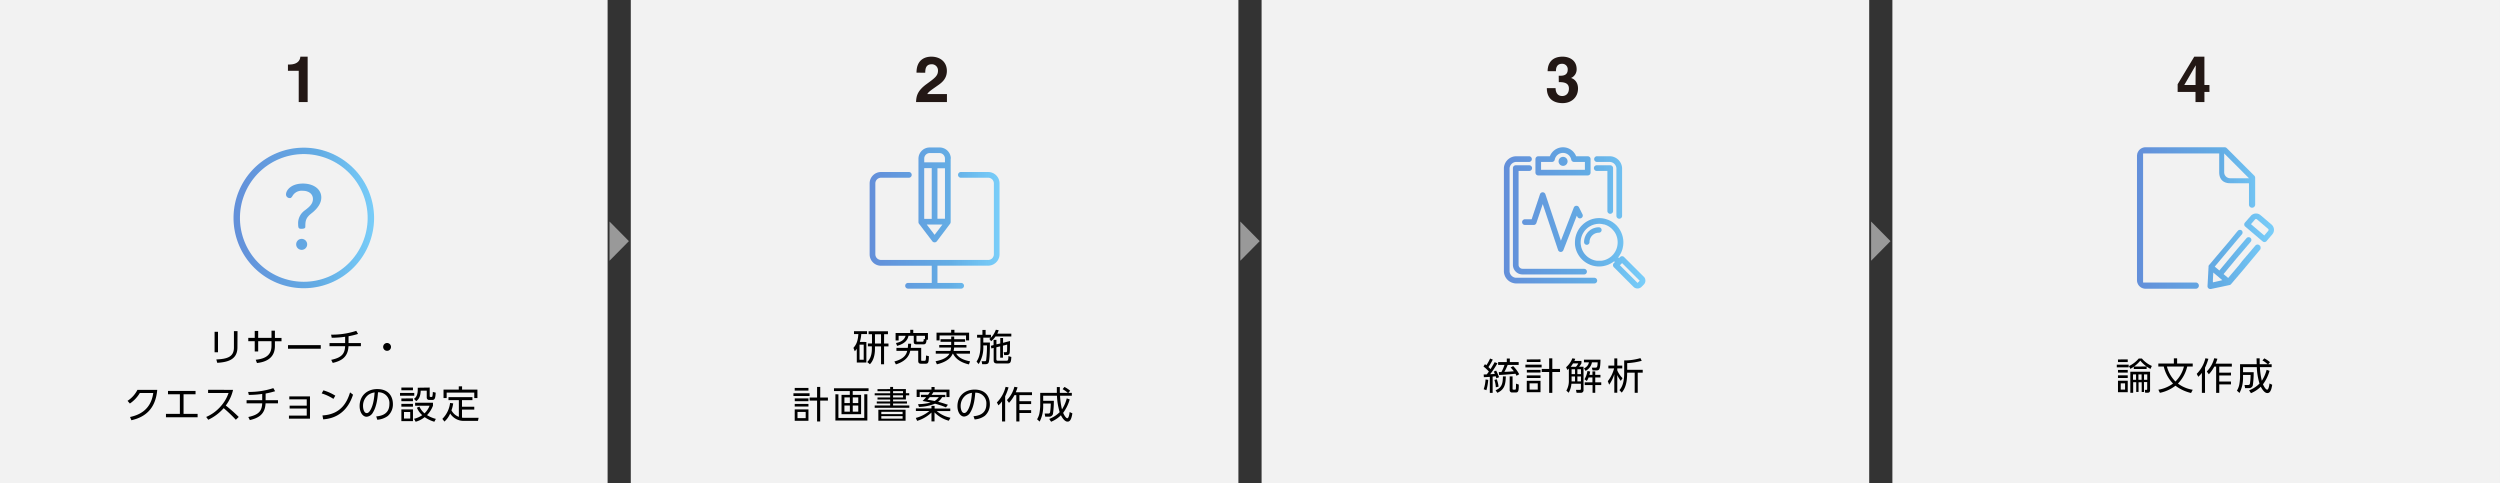 <svg xmlns="http://www.w3.org/2000/svg" xmlns:xlink="http://www.w3.org/1999/xlink" viewBox="0 0 1078 208.41" width="1078"><rect x="0" y="0" width="1078" height="208.41" fill="#333333" stroke="none"/><defs><linearGradient id="名称未設定グラデーション_2" x1="99.92" y1="105.38" x2="162.08" y2="105.38" gradientUnits="userSpaceOnUse"><stop offset="0" stop-color="#034cc9" stop-opacity=".6"/><stop offset=".61" stop-color="#047edb" stop-opacity=".6"/><stop offset="1" stop-color="#00a8ff" stop-opacity=".5"/></linearGradient><linearGradient id="名称未設定グラデーション_2-2" x1="99.92" y1="88.89" x2="162.08" y2="88.89" xlink:href="#名称未設定グラデーション_2"/><linearGradient id="名称未設定グラデーション_2-3" x1="99.92" y1="93.98" x2="162.08" y2="93.98" xlink:href="#名称未設定グラデーション_2"/><linearGradient id="名称未設定グラデーション_2-4" x1="921.43" y1="93.98" x2="980.57" y2="93.98" xlink:href="#名称未設定グラデーション_2"/><linearGradient id="名称未設定グラデーション_2-5" x1="374.99" y1="93.98" x2="431.01" y2="93.98" xlink:href="#名称未設定グラデーション_2"/><linearGradient id="名称未設定グラデーション_2-6" x1="648.48" y1="69.58" x2="709.52" y2="69.58" xlink:href="#名称未設定グラデーション_2"/><linearGradient id="名称未設定グラデーション_2-7" x1="648.48" y1="69.58" x2="709.52" y2="69.58" xlink:href="#名称未設定グラデーション_2"/><linearGradient id="名称未設定グラデーション_2-8" x1="648.48" y1="80.91" x2="709.52" y2="80.91" xlink:href="#名称未設定グラデーション_2"/><linearGradient id="名称未設定グラデーション_2-9" x1="648.48" y1="81.8" x2="709.52" y2="81.8" xlink:href="#名称未設定グラデーション_2"/><linearGradient id="名称未設定グラデーション_2-10" x1="648.48" y1="109.25" x2="709.52" y2="109.25" xlink:href="#名称未設定グラデーション_2"/><linearGradient id="名称未設定グラデーション_2-11" x1="648.48" y1="94.8" x2="709.52" y2="94.8" xlink:href="#名称未設定グラデーション_2"/><linearGradient id="名称未設定グラデーション_2-12" x1="648.48" y1="101.78" x2="709.52" y2="101.78" xlink:href="#名称未設定グラデーション_2"/><linearGradient id="名称未設定グラデーション_2-13" x1="648.48" y1="94.8" x2="709.52" y2="94.8" xlink:href="#名称未設定グラデーション_2"/><linearGradient id="名称未設定グラデーション_2-14" x1="648.48" y1="95.77" x2="709.52" y2="95.77" xlink:href="#名称未設定グラデーション_2"/></defs><g id="レイヤー_2" data-name="レイヤー 2"><g id="レイヤー_1-2" data-name="レイヤー 1"><path d="M0 0h262v208.41H0zm272 0h262v208.41H272zm272 0h262v208.41H544zm272 0h262v208.41H816z" fill="#f2f2f2"/><path d="M815.18 103.98l-8.36-8.46v16.92l8.36-8.46zm-272 0l-8.36-8.46v16.92l8.36-8.46zm-272 0l-8.36-8.46v16.92l8.36-8.46z" fill="#999"/><path d="M94 151.89h-1.47v-8.82H94zm8.38-2.1c0 5.49-4.51 6.39-8.7 6.66l-.4-1.45c4.44-.22 7.59-.94 7.59-5.13v-7.08h1.55zm19.01-4.06v1.42h-2.85v2.08c0 6.05-5.27 7-7.73 7.31l-.55-1.42c4.65-.45 6.81-2.34 6.81-6v-2h-5.74v4.42h-1.49v-4.42h-2.78v-1.42h2.78v-3h1.49v3h5.74v-3.12h1.47v3.12zm16.93 3.08v1.56h-14.13v-1.56zm11.96-.89h5.34v1.36h-5.35c-.22 4.92-3.31 6.39-6.79 7.21l-.66-1.33c4.83-1 5.84-2.87 6-5.88h-6.73v-1.36h6.73v-2.7a44.43 44.43 0 01-5.78.43l-.28-1.35a33.27 33.27 0 0010.86-1.64l.77 1.33a35 35 0 01-4.09 1zm18.32 1.67a1.69 1.69 0 11-1.69-1.69 1.7 1.7 0 011.69 1.69zM56.08 179.81c3.3-.72 8.94-2.63 10-10.34h-5.8A14.15 14.15 0 0156 174l-1-1.16a12.24 12.24 0 004.26-4.73h8.54c-.72 8.33-5.37 11.8-11.14 13.1zm23.07-1.35h6.06v1.46H71.56v-1.46h6V170h-5.12v-1.43h11.88V170h-5.17zm21.34-10.35a17.55 17.55 0 01-3.14 6.75 64.53 64.53 0 015.59 4.93l-1.25 1.21a58.25 58.25 0 00-5.24-5 20.28 20.28 0 01-6.65 5l-.89-1.21a17.35 17.35 0 006.14-4.44 16.67 16.67 0 003.5-5.88h-8.82v-1.4zm14.04 4.45h5.34v1.37h-5.36c-.21 4.91-3.3 6.39-6.78 7.21l-.66-1.33c4.83-1 5.83-2.88 6-5.88h-6.74v-1.37h6.74v-2.69a46.4 46.4 0 01-5.78.43L107 169a33.31 33.31 0 0010.86-1.64l.77 1.33a38.36 38.36 0 01-4.09 1zm10.36 3.6v-1.25h7.38v-2.72h-7.52v-1.27h8.92v9.61h-9.07v-1.31h7.67v-3.06zm18.88-4.16a19.84 19.84 0 00-5.06-2.36l.74-1.32a20.48 20.48 0 015.14 2.3zm-4.72 7.13c8.32-.44 10.77-6.26 11.9-9.94l1.28 1c-.79 2.33-3.42 10-12.88 10.63zm23.18.43c1.69-.18 5.68-.65 5.68-5.35a4.68 4.68 0 00-4.91-5.06c-.15 1.9-.48 5.94-2.17 8.66a3.39 3.39 0 01-2.76 1.9c-1.61 0-3-1.9-3-4.62 0-4.47 3.26-7.32 7.6-7.32 5.32 0 6.75 3.68 6.75 6.45a6.65 6.65 0 01-2.2 5.15 8.63 8.63 0 01-4.54 1.62zm-3.4-9.3a5.93 5.93 0 00-2.29 4.87c0 1.11.42 3 1.58 3 .69 0 1.18-.6 1.61-1.33 1.38-2.36 1.64-5.7 1.81-7.59a6.24 6.24 0 00-2.71 1.05zm19.8-.82v1.2h-6.14v-1.2zm-.56-2.33v1.16h-5v-1.16zm0 4.67V173h-5v-1.18zm0 2.38v1.18h-5v-1.18zm0 2.38v5.06h-5v-5.06zm-1.18 1.1h-2.68v2.83h2.68zm8.4-10.53v3.63c0 .18 0 .43.39.43h.4c.31 0 .36-.25.39-.4a9.31 9.31 0 00.16-1.76l1.24.3c-.12 2.5-.43 3.14-1.45 3.14h-1.31a1 1 0 01-1.1-1v-3h-2.6c-.12 2.11-.46 3.41-1.92 4.54l-1-1c1.25-.81 1.65-2.22 1.65-4.06v-.74zm2 14.75a14.06 14.06 0 01-4.18-2 10.21 10.21 0 01-3.89 2l-.69-1.28a10.11 10.11 0 003.53-1.56 9.23 9.23 0 01-2.3-3.22l1.1-.46a8.38 8.38 0 002.19 2.89 8.82 8.82 0 002.18-3.28H179v-1.3h7.7v1.28a11.9 11.9 0 01-2.56 4.07 13.27 13.27 0 003.8 1.62zm10.57-9.33h-4.47v-1.28h10.33v1.28h-4.5v2.84h5.29v1.25h-5.29v3.47a11.45 11.45 0 001.33.08h5.82l-.27 1.31h-5.86a6.88 6.88 0 01-6.13-3.18 9.51 9.51 0 01-2.47 3.48l-.9-1.16a11.71 11.71 0 003.34-6.87l1.34.19a14.39 14.39 0 01-.75 3 5.92 5.92 0 003.19 2.8zm1.39-5.93v1.4h6.62v3.66h-1.36v-2.38H192.6v2.38h-1.35V168h6.57v-1.4z"/><path d="M124.16 27.82h.55c3.72 0 4.71-1.93 4.79-3.39h3.16V44h-3.85V30.52h-4.65zm271.04 3.51c0-6.35 4.65-6.9 6.38-6.9 3.74 0 6.71 2.2 6.71 6.16 0 3.36-2.17 5.07-4.07 6.36-2.58 1.82-3.93 2.7-4.37 3.61h8.47V44H395c.14-2.28.31-4.67 4.54-7.75 3.52-2.56 4.92-3.55 4.92-5.76a2.64 2.64 0 00-2.69-2.78c-2.7 0-2.78 2.23-2.81 3.66zm276.92 1.33h.61c1.15 0 3.27-.11 3.27-2.65a2.35 2.35 0 00-2.45-2.5c-2.63 0-2.63 2.5-2.63 3.19h-3.58c0-3.66 2.06-6.27 6.46-6.27 2.61 0 6.05 1.32 6.05 5.44a4 4 0 01-2.35 3.72v.06c.69.19 2.94 1.2 2.94 4.53 0 3.68-2.72 6.29-6.65 6.29-1.79 0-6.79-.41-6.79-6.47h3.77c0 1 .28 3.4 2.87 3.4 1.53 0 2.88-1 2.88-3.21 0-2.67-2.58-2.78-4.37-2.78zm280.6 6.99h-2.17V44h-3.85v-4.35H939v-3.32l7.17-11.9h4.37v12.23h2.17zm-6-3c0-4.74.09-7.8.09-8.41h-.06l-4.89 8.41z" fill="#231815"/><path d="M373.58 147.46v8.86h-4.13v-5.94a5.4 5.4 0 01-.88 1.08L368 150c1-1.16 1.91-2.5 2.12-5.94h-1.88v-1.25h5.62v1.25h-2.48a14.58 14.58 0 01-.62 3.38zm-1.15 1.15h-1.8v6.51h1.8zm8.78-.48h1.9v1.25h-1.9v7.69h-1.31v-7.69h-2.61v1.07c0 1.12-.11 4.54-2.19 6.61l-1.15-.95c1.95-1.87 2-4.7 2-5.76v-1h-1.71v-1.25H376v-4h-1.46v-1.25h8.35v1.25h-1.66zm-1.31-4h-2.61v4h2.61zm5.77 11.73c4.59-1.17 5.25-3.48 5.52-4.58h-4.65V150h4.89a15.35 15.35 0 00.15-1.77h1.31a16.72 16.72 0 01-.16 1.77h4.49v5.15c0 .32 0 .44.4.44h1.08c.52 0 .57-.45.6-2.29l1.24.29c-.05 2.49-.2 3.24-1.33 3.24h-2.1c-1.17 0-1.17-.86-1.17-1.32v-4.26h-3.44c-.27 1.2-1 4.26-6.19 5.87zm9.59-7.38c-.82 0-1.25-.21-1.25-1.09v-2.59h-2.27c-.29 1.33-1 3.23-4.92 4.34l-.46-1.24c3.12-.6 3.82-2.14 4.13-3.1h-3v2h-1.31v-3.2h6.31v-1.38h1.31v1.38h6.33v2.88h-.59c-.11 1.42-.37 2-1.3 2zm3.58-2.19v-1.49h-3.66v2.13c0 .22 0 .4.43.4h2.13c.52 0 .54-.35.6-1.17zm6.71 1.1v-1.13h4.61v-1.14h1.29v1.14h4.71v1.13h-4.71v1.38h5.28v1.1h-5.31a8.85 8.85 0 01-.24 1.46h7.07v1.18h-5.95c.83 1.25 2.15 2.56 6 3.3l-.51 1.33c-3.68-.87-5.79-2.52-6.83-4.63h-.16c-.48 1.06-1.64 3.34-6.8 4.58l-.58-1.32c3.14-.62 5.09-1.63 6-3.26h-5.92v-1.18h6.34a7.71 7.71 0 00.27-1.46H405v-1.1h5.15v-1.38zm6-5.17v1.22h6.33v3.33h-1.33v-2.12h-11.4v2.12h-1.32v-3.33h6.31v-1.22zm19.08.15a7.81 7.81 0 01-.61 1.52h6.06v1.18h-6.8a10.89 10.89 0 01-1.88 2.07l-.82-1a6.51 6.51 0 00.66-.54H424v2.11h2.85c0 4-.13 7.65-.56 8.63-.16.35-.43.7-1.54.7h-1.23l-.24-1.28h1.26c.29 0 .55 0 .69-.43a50.7 50.7 0 00.36-6.39H424v.31a13.3 13.3 0 01-2 7.73l-.91-1.06c.59-.94 1.67-2.64 1.67-6.69v-3.63h-1.44v-1.23h2.3v-2.1H425v2.1h2.31v1.2a9.09 9.09 0 002.09-3.38zm.69 5.74v-2.38h1.2v2.08l3-.77c-.05 4.3-.05 4.77-.19 5.26s-.39.79-1.34.79h-1l-.18-1.22h.9c.27 0 .48-.07.53-.58s.05-2 .05-2.7l-1.81.45v5.18h-1.2v-4.88l-1.65.42v5c0 .71.24.79.8.79h3.39c.75 0 1 0 1-2l1.27.37c-.13 2.24-.32 2.81-1.71 2.81H430c-.81 0-1.53-.19-1.53-1.28v-5.44l-1 .24-.21-1.15 1.17-.3v-2.26h1.23v1.94zm-82.24 21.46v1.17h-6.95v-1.17zm-.48-2.3v1.15h-5.92v-1.15zm0 4.53v1.2h-5.9v-1.2zm0 2.38v1.12h-5.92v-1.12zm0 2.35v4.91h-5.92v-4.91zm-1.19 1.09h-3.53v2.67h3.53zm4.91 4.11v-9h-3.2v-1.32h3.2v-4.58h1.36v4.58H357v1.32h-3.33v9zm22.2-13.1h-6.83v1.63h3.61v8.35h-8.44v-8.35h3.58v-1.63h-6.83v-1.22h14.91zm-13 1.41v10.16h11.15V170H374v11.34h-13.78V170zm4.94 1.31h-2.35v2.45h2.35zm0 3.52h-2.35v2.64h2.35zm3.62-3.52h-2.37v2.45h2.37zm0 3.52h-2.37v2.64h2.37zm13.76-7.1v-.92h1.25v.92h5.53v1.77h1.43v.91h-1.43v1.79h-5.53v.84h6v.92h-6v.84h7v1h-14.92v-1h6.67V174h-5.78v-.89h5.78v-.84h-5.46v-.87h5.46v-.92h-6.67v-.91h6.67v-.88h-5.46v-.89zm6.64 8.91v4.75h-11.74v-4.75zm-10.46.89v1h9.18v-1zm0 1.87v1.08h9.18v-1.08zm9.36-10.78h-4.29v.88h4.29zm0 1.79h-4.29v.92h4.29zm19.74 10.96a13.25 13.25 0 01-6.15-3.58v3.89h-1.32v-3.84a15.14 15.14 0 01-6.18 3.6l-.57-1.27a15 15 0 005.87-3h-5.84v-1.1h6.72V175H403v1.15h6.76v1.1h-5.84a12.93 12.93 0 005.93 2.88zm-1.5-11.16v1h-1.36a7 7 0 01-1.76 2c1.4.34 3.12.91 4.24 1.28l-.84 1.13a35.17 35.17 0 00-4.73-1.59 19.91 19.91 0 01-6.93 1.4l-.35-1.2a21.81 21.81 0 005.39-.68c-1.76-.4-2.8-.58-3.47-.69a14 14 0 001.55-1.67h-2.26v-1h3.08a7.94 7.94 0 00.79-1.14h-4.39v2.1h-1.32V168h6.39v-1.12H403V168h6.42v3.22h-1.32v-2.1h-5.64a11.32 11.32 0 01-.75 1.14zm-6.69 1c-.47.55-.69.79-1 1.11.91.14 1.88.29 3.08.56a6.32 6.32 0 001.8-1.67zm18.85 8.23c1.65-.18 5.54-.64 5.54-5.22a4.58 4.58 0 00-4.79-4.93c-.14 1.86-.46 5.8-2.11 8.44a3.29 3.29 0 01-2.69 1.85c-1.57 0-2.88-1.85-2.88-4.49 0-4.36 3.17-7.14 7.39-7.14 5.19 0 6.58 3.58 6.58 6.29a6.48 6.48 0 01-2.14 5 8.38 8.38 0 01-4.42 1.58zm-3.31-9.06a5.77 5.77 0 00-2.23 4.74c0 1.09.4 2.93 1.54 2.93.67 0 1.15-.6 1.57-1.3 1.34-2.3 1.6-5.55 1.76-7.39a5.88 5.88 0 00-2.64 1.02zm16.95 11.31h-1.34v-8.64a11.83 11.83 0 01-1.55 1.7l-.67-1.26a14.06 14.06 0 003.74-6.72l1.28.22a22.48 22.48 0 01-1.46 3.86zm.77-9.23a12.52 12.52 0 003.2-5.71l1.38.22a16.66 16.66 0 01-.77 2.13h7v1.25h-5.43V173h5.06v1.23h-5.06v2.62h5.06v1.24h-5.06v3.64h-1.34v-11.34h-.8a15.5 15.5 0 01-2.35 3.33zm24.81-5.66a13 13 0 012.45 1.65l-.77.91h1.49v1.25h-5.07a29.66 29.66 0 00.83 5.87 15.54 15.54 0 002.06-4.74l1.27.45a18.1 18.1 0 01-2.83 5.79c.41 1 1.21 2.32 1.8 2.32s.92-1.82 1-2.67l1.17.56c-.48 3.25-1.36 3.58-2.11 3.58-1.43 0-2.63-2.36-2.82-2.75a13 13 0 01-4.24 2.8l-.8-1.23a12.72 12.72 0 004.5-2.91 27.91 27.91 0 01-1.17-7.07h-5.94v2.17h4.6a38 38 0 01-.39 5.7 1.61 1.61 0 01-1.71 1.15h-1.62l-.24-1.34h1.59a.7.7 0 00.75-.59 26.38 26.38 0 00.29-3.74h-3.27v1.12a14.11 14.11 0 01-1.52 6.67l-1.11-1a8 8 0 001-2.53 22.81 22.81 0 00.35-3.16v-5.7h7.17v-2.51H457v2.51h3.43a11.41 11.41 0 00-2.24-1.6zm186.7-10.21a39.84 39.84 0 01-3.13 4.72c.67 0 1.39-.07 2-.13-.24-.59-.29-.7-.43-1l1-.43a21.84 21.84 0 011.25 2.86l-1.15.47c-.07-.21-.21-.66-.29-.87l-1.32.15v7h-1.22v-6.89c-1.46.09-1.89.11-2.57.13l-.08-1.16c.34 0 .44 0 1.35-.05.49-.63.7-.94.89-1.23a16.91 16.91 0 00-2.33-2.17l.65-1 .6.46a17.05 17.05 0 001.6-2.89l1.16.45a25 25 0 01-1.87 3.24c.55.5.75.72.9.88 1-1.6 1.47-2.4 1.77-3zm-5.93 11.21a15.75 15.75 0 00.8-4.22l1.15.18a21 21 0 01-.79 4.46zM645 167a11.8 11.8 0 00-.61-3.17l1-.29a11.75 11.75 0 01.79 3.19zm-.11 1.29c2.78-1.16 3.12-3 3.17-6h1.25c-.1 3.46-.52 5.65-3.64 7.09zm7.57-10.44a14.1 14.1 0 012.62 3.53l-1.17.66a7.24 7.24 0 00-.43-.88c-3.15.32-4.81.43-7.07.53l-.13-1.25h1.11a15.28 15.28 0 001.34-3.09H646v-1.23h3.73v-1.52h1.31v1.52h3.81v1.23h-4.75a20.74 20.74 0 01-1.41 3c1.36-.05 2.72-.13 4.07-.26a12.6 12.6 0 00-1.38-1.61zm-.24 9.82c0 .21.08.34.41.34h.63c.25 0 .37-.13.4-.48s.05-1.55.05-2.1l1.19.4c0 2.69-.14 3.41-1.31 3.41h-1.52a1 1 0 01-1.1-1.07v-5.88h1.25zm12.53-10.42v1.17h-7v-1.17zm-.48-2.3v1.15h-5.92V155zm0 4.53v1.15h-5.9v-1.15zm0 2.38V163h-5.92v-1.12zm0 2.35v4.91h-5.92v-4.91zm-1.19 1.09h-3.53v2.7h3.53zm4.92 4.11v-9h-3.21v-1.33H668v-4.57h1.36v4.57h3.32v1.33h-3.32v9zm13.92-13.77v1a7.4 7.4 0 01-1 1.5h1.9v10.07a1.08 1.08 0 01-1.15 1.16h-1.85l-.26-1.26h1.55c.19 0 .58 0 .58-.4v-2.24h-4.1a9 9 0 01-1.18 3.88l-1-.92a8.32 8.32 0 001.08-4.48v-5a6.13 6.13 0 01-.64.57l-.54-1.18a9.39 9.39 0 002.69-3.84l1.25.22c-.13.34-.19.5-.38.92zm-3.62 1.05a14.46 14.46 0 01-1 1.47h2.24a4.79 4.79 0 001-1.47zm.85 2.53h-1.48v2.1h1.48zm0 3.12h-1.48v2.13h1.48zm2.56-3.12h-1.54v2.1h1.54zm0 3.12h-1.54v2.13h1.54zm5-2.61l-.31-1.2h1.58c.57 0 .87-.13.93-2.29h-2.47a5.13 5.13 0 01-2.74 3.68l-.67-1.1a3.41 3.41 0 002.11-2.58H683v-1.14h7.13c-.08 4-.43 4.61-1.65 4.61zm-.05 1.92v-1.5h1.21v1.5h2.24v1.12h-2.24v2.08h2.59v1.2h-2.59v3.34h-1.16v-3.34h-3.38v-1.2h3.33v-2.08H685a6.26 6.26 0 01-.77 1.51l-1-.74a9.81 9.81 0 001.28-3.57l1.18.24a12.21 12.21 0 01-.33 1.44zm12.23 2.58a12 12 0 01-1.52-2.5v7.63h-1.28v-8a15.85 15.85 0 01-2.21 4.52l-.59-1.52a15.12 15.12 0 002.72-5.52h-2.48v-1.2h2.56v-3.09h1.28v3.09h2.14v1.2h-2.14v.89a10.66 10.66 0 002.27 3.33zm2.72-3c0 4.18-1 6.53-2.32 8.06l-1-1.08c1.71-1.8 2.06-4.92 2.06-7.14v-5.65a24.65 24.65 0 007-1l.56 1.16a28.59 28.59 0 01-6.26 1v2.88h6.69v1.24h-2.15v8.68h-1.31v-8.68h-3.23zm216.27-3.98v1.15h-5.12v-1.15zm-.4-2.29v1.15h-4.21V155zm0 4.55v1.15h-4.21v-1.15zm0 2.35V163h-4.21v-1.17zm0 2.32v4.94h-4.21v-4.94zm-1.15 1.12h-1.87v2.7h1.87zm9.29-7.28v1.1h-5.53v-1a10 10 0 01-1.49.93l-.59-1.2a12.62 12.62 0 004.22-3.26h1.35a11.74 11.74 0 004.3 3.2l-.59 1.28a13.79 13.79 0 01-4.39-3.57 14.07 14.07 0 01-2.72 2.56zm-1.12 11h-1v-4.19h-1.36V169h-1v-4.19h-1.32v4.56h-1.22v-9.07h8.51v8c0 .79-.46 1.06-1.15 1.06H925l-.14-1.25h.61c.33 0 .4-.1.4-.37v-3h-1.4zm-3.43-7.59h-1.32v2.35h1.32zm2.38 0h-1.36v2.35h1.36zm2.45 0h-1.4v2.35h1.4zm18.88 8.03a17.76 17.76 0 01-6.72-3.14 16.34 16.34 0 01-6.72 3.07l-.65-1.34a14.78 14.78 0 006.32-2.66 15.7 15.7 0 01-4-7.34h-2.34v-1.29h6.7v-2.24h1.4v2.24h6.73v1.29h-2.37a15.61 15.61 0 01-4 7.34 14.5 14.5 0 006.37 2.68zm-10.4-11.41a14 14 0 003.67 6.45 13.67 13.67 0 003.66-6.45zm16.42 11.36h-1.35v-8.64a11.27 11.27 0 01-1.55 1.7l-.67-1.27a14 14 0 003.74-6.72l1.28.23a22.55 22.55 0 01-1.45 3.85zm.77-9.23a12.71 12.71 0 003.2-5.71l1.37.22a15.68 15.68 0 01-.77 2.13h7v1.25h-5.43v2.61H962v1.23h-5.06v2.62H962v1.23h-5.06v3.65h-1.34v-11.34h-.8a14.71 14.71 0 01-2.35 3.32zm24.8-5.66a13.53 13.53 0 012.45 1.64l-.77.92h1.49v1.24h-5.07a31 31 0 00.83 5.87 15.64 15.64 0 002.07-4.73l1.26.45a18 18 0 01-2.83 5.79c.41 1 1.22 2.32 1.81 2.32s.91-1.83 1-2.67l1.16.56c-.48 3.24-1.36 3.58-2.11 3.58-1.42 0-2.62-2.37-2.81-2.75a13.22 13.22 0 01-4.24 2.8l-.8-1.23a12.63 12.63 0 004.49-2.92 28.21 28.21 0 01-1.17-7.07h-5.93v2.18h4.59a37.65 37.65 0 01-.38 5.69 1.63 1.63 0 01-1.72 1.16h-1.61l-.24-1.35h1.58a.7.7 0 00.75-.59 25 25 0 00.29-3.75h-3.26v1.12a14.18 14.18 0 01-1.52 6.67l-1.12-1a8 8 0 001-2.53 21.25 21.25 0 00.35-3.17v-5.72h7.17c0-1.2-.05-1.78-.05-2.52h1.34v2.52h3.44a12.59 12.59 0 00-2.24-1.61z"/><path d="M130.08 103a2.37 2.37 0 000 4.74 2.37 2.37 0 000-4.74z" fill="url(#名称未設定グラデーション_2)"/><path d="M130.61 79.15c-5 0-7.28 2.81-7.28 4.71a1.58 1.58 0 001.67 1.55c.49 0 .66-.22 1.1-.87a4.53 4.53 0 014.38-2.28c2.71 0 4.46 1.4 4.46 3.56s-1.74 3.53-3.13 4.6c-.28.21-.55.42-.79.62a6.72 6.72 0 00-2.46 5.62c0 1.87.38 2 1.47 2 1.63 0 1.63-.63 1.63-.9 0-2.36.12-3.79 2.59-5.72 2.85-2.21 4.29-4.53 4.29-6.88.01-3.55-3.26-6.01-7.93-6.01z" fill="url(#名称未設定グラデーション_2-2)"/><path d="M131 63.68A30.3 30.3 0 10161.3 94 30.33 30.33 0 00131 63.68zm0 57.82A27.53 27.53 0 11158.53 94 27.55 27.55 0 01131 121.5z" fill="url(#名称未設定グラデーション_2-3)"/><path d="M974.23 105.73a1.2 1.2 0 00-.87-.28 1.19 1.19 0 00-.82.41l-5.84 6.86-1.25 1.64-3.94 4.64-.72.85-2-1.67.1-.11 5.52-6.66 2.24-2.63 3.87-4.55a1.19 1.19 0 00-.14-1.67 1.15 1.15 0 00-.87-.28 1.19 1.19 0 00-.81.4l-2.06 2.42-2.24 2.63-7.4 8.91-2-1.67 9.39-11.2 2.24-2.63.1-.12a1.2 1.2 0 00-.11-1.64 1.19 1.19 0 00-1.52 0 1.29 1.29 0 00-.17.16l-.52.62-3.5 4.28-1.88 2.21-2.9 3.41-1.68 2-1.7 2-.33.39a.15.15 0 000 .06l-.1.13v.07a.56.56 0 000 .12v.1a.43.43 0 000 .11v.12l-.18 3.45-.16 3-.1 1.73a1.23 1.23 0 00.42 1 1.22 1.22 0 00.77.28 1.15 1.15 0 00.26 0l1.3-.28 2-.42 4.72-1 .27-.09.11-.07h.09l.08-.08.06-.07 1.37-1.61 2.24-2.62 2.24-2.64 6.68-8a1.14 1.14 0 00.28-.87 1.2 1.2 0 00-.54-1.14zm-18.69 15.73l-.52.11-.82.18v-1l.17-3.23 2.72 2.3 1.17 1zm24-24.6l-4.79-4.08a3 3 0 00-4.23.34L968 96a.85.85 0 00-.14.21 1.19 1.19 0 00.27 1.48l1.9 1.61 5.63 4.8a1.22 1.22 0 00.77.28h.1a1.22 1.22 0 00.68-.29 1.59 1.59 0 00.13-.13l2.49-2.92a3 3 0 00-.31-4.18zm-1.47 2.68l-1.72 2-5.72-4.88 1.71-2a.59.59 0 01.42-.21.67.67 0 01.45.14l4.79 4.08a.61.61 0 01.21.42.67.67 0 01-.16.45zm-5.64-11.44V76.67a1.33 1.33 0 00-.39-.94L960.2 63.9a1.3 1.3 0 00-.94-.4h-34.13a3.64 3.64 0 00-2.2.76 3.77 3.77 0 00-1 1.19 3.49 3.49 0 00-.38 1v.11a3.07 3.07 0 00-.08.7v53.54a3.7 3.7 0 003.7 3.7h21.76a1.34 1.34 0 000-2.67H924.1V66.17h32.82v8.11c0 3 1.73 4.73 4.73 4.73h8.11v9.1a1.34 1.34 0 102.67 0zm-10.78-11.24a2.59 2.59 0 01-2.58-2.58v-8.11l10.69 10.69z" fill="url(#名称未設定グラデーション_2-4)"/><path d="M431 79.08v30.57a4.91 4.91 0 01-4.9 4.9h-21.87V122h10.22a1.23 1.23 0 110 2.46h-22.9a1.23 1.23 0 010-2.46h10.22v-7.41h-21.88a4.91 4.91 0 01-4.9-4.9V79.08a4.92 4.92 0 014.9-4.91H392a1.24 1.24 0 010 2.47h-12.11a2.44 2.44 0 00-2.44 2.44v30.57a2.44 2.44 0 002.44 2.44h46.23a2.44 2.44 0 002.44-2.44V79.08a2.44 2.44 0 00-2.44-2.44h-11.89a1.24 1.24 0 010-2.47h11.89a4.9 4.9 0 014.88 4.91zm-21.07-10.7v2.88a1.06 1.06 0 010 .2 1.38 1.38 0 010 .2v24.07a1.23 1.23 0 01-.25.75L404 104a1.24 1.24 0 01-2 0l-5.71-7.5a1.23 1.23 0 01-.25-.75v-24a.71.71 0 010-.21.76.76 0 010-.21v-2.9a4.84 4.84 0 014.84-4.84h4.22a4.84 4.84 0 014.9 4.79zm-11.41 26h3.24V72.51h-3.24zm7.85 2.45h-6.75l3.38 4.43zm1.1-24.27h-3.24v21.77h3.24zm0-2.47v-1.71a2.39 2.39 0 00-2.35-2.38h-4.22a2.38 2.38 0 00-2.37 2.38V70h9z" fill="url(#名称未設定グラデーション_2-5)"/><path d="M663.29 75.65h21.34a1.23 1.23 0 001.23-1.22v-5.82a1.23 1.23 0 00-1.23-1.23h-5a6.08 6.08 0 00-11.33 0h-5a1.23 1.23 0 00-1.22 1.23v5.82a1.22 1.22 0 001.21 1.22zm1.22-5.82h4.7a1.23 1.23 0 001.2-1 3.63 3.63 0 017.11 0 1.21 1.21 0 001.19 1h4.7v3.38h-18.9z" fill="url(#名称未設定グラデーション_2-6)"/><path d="M674 67.64a1.94 1.94 0 101.94 1.94 1.94 1.94 0 00-1.94-1.94z" fill="url(#名称未設定グラデーション_2-7)"/><path d="M688.51 69.83h5.82a3 3 0 012.67 2.66V93.2a1.23 1.23 0 002.45 0V72.49a5.39 5.39 0 00-5.11-5.11h-5.82a1.23 1.23 0 000 2.45z" fill="url(#名称未設定グラデーション_2-8)"/><path d="M688.51 73.71h4.6v17.37a1.23 1.23 0 002.45 0V72.49a1.22 1.22 0 00-1.23-1.22h-5.82a1.22 1.22 0 000 2.44z" fill="url(#名称未設定グラデーション_2-9)"/><path d="M708.79 119.32l-6.88-6.88-1.6-1.6a1.23 1.23 0 00-1.74 0l-.47.46-.32-.33a10.63 10.63 0 00.89-1.33 10.47 10.47 0 001.33-5.14 10.85 10.85 0 00-.1-1.4 10 10 0 00-.52-2.11c-.08-.24-.18-.47-.28-.71a10.44 10.44 0 00-2.1-3.13 11.15 11.15 0 00-1.43-1.21l-.1-.07a10 10 0 00-2.35-1.19 9.43 9.43 0 00-1.3-.39l-.56-.11a10.78 10.78 0 00-1.68-.14h-.1a10.42 10.42 0 00-6.78 2.59l-.33.31a10.35 10.35 0 00-2 2.61c-.13.23-.24.48-.35.72a10.32 10.32 0 00-.8 2.82 10.85 10.85 0 00-.1 1.4v.83a10.66 10.66 0 00.61 2.77 10.3 10.3 0 00.72 1.54 10.64 10.64 0 002.32 2.8c.2.17.41.33.62.48a10.51 10.51 0 006.08 2h.07a10.86 10.86 0 003.55-.62 10.46 10.46 0 002.35-1.21c.2-.13.39-.27.57-.41l.33.32-.47.46a1.27 1.27 0 00-.36.88 1.24 1.24 0 00.36.87l8.49 8.48a2.45 2.45 0 003.47 0l.94-.94a2.43 2.43 0 000-3.47zm-13.1-9.68c-.17.2-.36.4-.55.59a7.89 7.89 0 01-2.22 1.52 7.57 7.57 0 01-1.23.46 9.67 9.67 0 01-1.17.23h-1.89a8.14 8.14 0 01-2.77-.86 7.66 7.66 0 01-2.13-1.62c-.1-.11-.2-.21-.29-.32a7.79 7.79 0 01-1.3-2.19 7.6 7.6 0 01-.38-1.23c0-.12 0-.24-.07-.35v-.06a7.78 7.78 0 01-.12-1.31 8.19 8.19 0 01.13-1.4 8 8 0 011.09-2.82l.28-.42a8 8 0 016.4-3.35h.1a7.55 7.55 0 011.28.11l.67.14h.17c.27.08.54.17.81.28l.42.17.19.1a8.27 8.27 0 012 1.43c.15.15.28.31.42.46a8.55 8.55 0 01.78 1 7.89 7.89 0 011.09 2.82 8.19 8.19 0 01.13 1.4 8 8 0 01-1.84 5.22zm11.36 11.42l-.93.94-7.61-7.62.93-.93 7.61 7.6z" fill="url(#名称未設定グラデーション_2-10)"/><path d="M687.83 119.83a1.23 1.23 0 00-.36-.06h-33.88a3 3 0 01-2.66-2.66V72.49a3 3 0 012.66-2.66h5.82a1.23 1.23 0 000-2.45h-5.82a5.39 5.39 0 00-5.11 5.11v44.63a5.38 5.38 0 005.11 5.1h33.88a1.22 1.22 0 00.36-2.39z" fill="url(#名称未設定グラデーション_2-11)"/><path d="M690.62 99.16a1.27 1.27 0 00-.09-.42 1.17 1.17 0 00-1.08-.74 6.4 6.4 0 00-6.27 5.1 6.14 6.14 0 00-.13 1.29 1.19 1.19 0 00.75 1.1 1.25 1.25 0 00.42.08 1.18 1.18 0 001.17-1.18 3.93 3.93 0 01.22-1.29 4.05 4.05 0 013.84-2.76 1.12 1.12 0 00.35-.06 1 1 0 00.28-.13 1.16 1.16 0 00.54-1z" fill="url(#名称未設定グラデーション_2-12)"/><path d="M656.5 115.89a1.69 1.69 0 01-1.69-1.69V73.71h4.6a1.22 1.22 0 100-2.44h-5.82a1.21 1.21 0 00-1.22 1.22v41.71a4.14 4.14 0 004.13 4.14h26.63a1.2 1.2 0 001.15-1.21 1.22 1.22 0 00-1.15-1.21H656.5z" fill="url(#名称未設定グラデーション_2-13)"/><path d="M680.16 93.44a1.22 1.22 0 002.34-.49 1.15 1.15 0 00-.14-.55l-1.5-3a1.25 1.25 0 00-1.15-.67 1.23 1.23 0 00-1.09.78l-5.56 14.3-6.69-20.07a1.23 1.23 0 00-2.32 0l-3.6 10.81h-3a1.23 1.23 0 000 2.45h3.88a1.22 1.22 0 001.16-.84l2.74-8.16 6.6 19.8a1.25 1.25 0 001.16.84 1.22 1.22 0 001.14-.78L679.92 93z" fill="url(#名称未設定グラデーション_2-14)"/></g></g></svg>